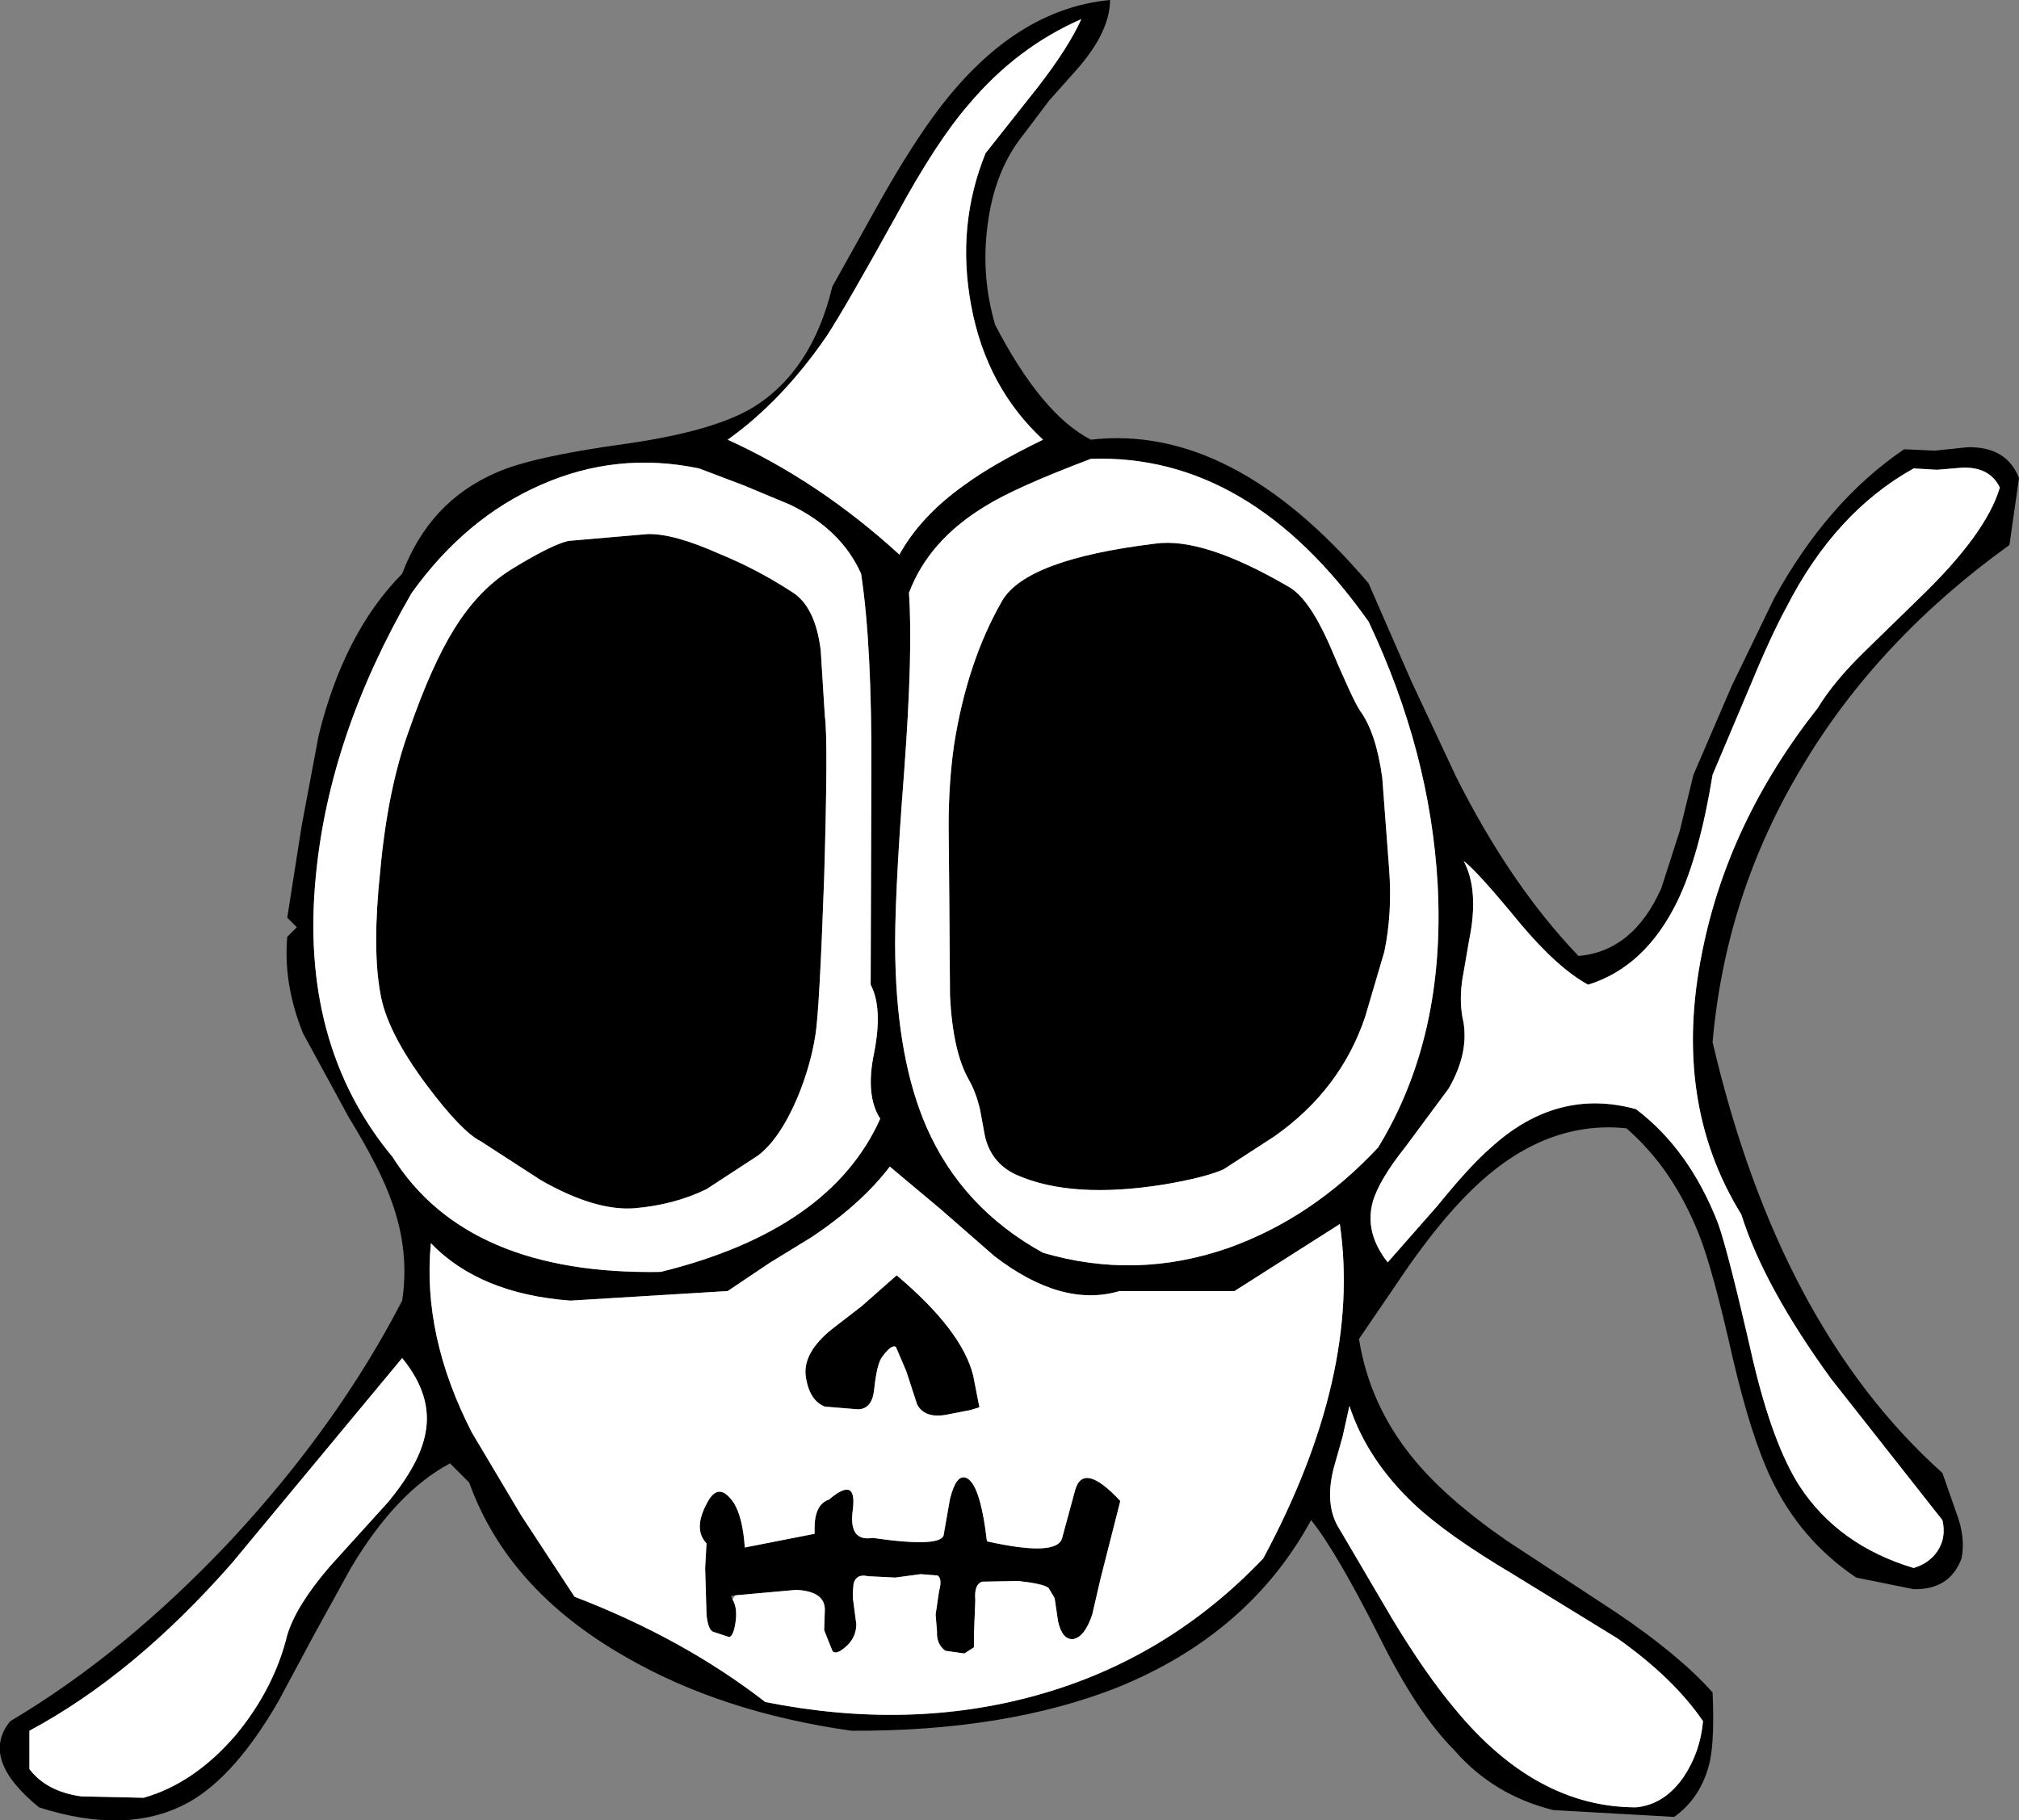<?xml version="1.0" encoding="UTF-8" standalone="no"?>
<svg xmlns:xlink="http://www.w3.org/1999/xlink" height="133.1px" width="147.6px" xmlns="http://www.w3.org/2000/svg">
  <rect width="100%" height="100%" fill="#808080" stroke="none"/>
  <g transform="matrix(1.0, 0.0, 0.0, 1.0, 73.55, 64.5)">
    <path d="M2.3 -58.1 Q4.55 -61.0 5.5 -63.1 0.8 -61.05 -2.7 -56.9 -5.1 -54.15 -8.05 -48.7 -11.7 -42.1 -13.1 -39.95 -16.35 -35.2 -20.35 -32.35 -13.65 -29.3 -7.8 -23.95 -6.25 -26.75 -3.1 -29.0 -1.0 -30.55 2.7 -32.35 -1.45 -36.2 -2.55 -42.15 -3.65 -48.0 -1.5 -53.3 L2.3 -58.1 M-9.1 -50.0 Q-6.8 -54.05 -4.9 -56.55 0.65 -63.85 7.6 -64.5 7.6 -62.2 5.2 -59.45 L3.15 -57.15 1.3 -54.7 Q-0.85 -52.05 -1.35 -48.05 -1.85 -44.35 -0.8 -40.75 2.6 -34.2 6.2 -32.35 16.55 -33.55 26.5 -21.85 L29.6 -14.75 32.9 -7.7 Q36.9 0.25 41.85 5.4 45.85 5.05 47.9 0.45 L49.25 -3.75 50.25 -7.85 53.05 -14.35 56.15 -20.75 Q60.05 -27.85 65.65 -31.65 L67.9 -31.55 70.3 -31.8 Q73.15 -31.85 74.05 -29.55 L73.35 -24.65 Q63.7 -17.7 58.2 -8.45 52.6 0.85 51.65 11.7 56.5 32.5 68.45 43.2 L69.5 46.2 Q70.15 47.95 69.85 49.45 69.0 51.75 66.35 51.7 L62.15 50.85 Q58.05 48.1 55.9 43.55 54.45 40.5 53.1 34.7 51.65 28.25 50.65 25.75 48.75 20.95 45.35 18.0 39.1 17.35 33.7 22.85 31.75 24.8 29.45 28.05 L25.8 33.4 Q26.55 38.15 29.65 42.0 32.05 45.0 36.6 48.15 L44.6 53.4 Q49.2 56.5 51.65 59.25 51.8 62.65 51.45 64.3 50.85 66.9 48.85 68.35 L40.0 67.85 Q35.6 66.75 32.75 63.45 30.05 60.75 27.3 55.2 24.15 48.95 22.3 46.65 17.75 55.0 8.1 58.9 -0.05 62.1 -11.3 62.05 -20.85 60.7 -27.9 56.6 -36.45 51.7 -39.25 43.9 L-40.65 42.5 Q-44.6 44.6 -47.9 50.15 L-50.6 55.05 -53.2 59.9 Q-56.35 65.35 -59.7 67.25 -64.15 69.75 -70.7 67.65 -75.05 64.1 -72.8 61.35 -64.45 56.4 -56.65 48.1 -48.85 39.7 -44.15 30.6 -43.6 27.0 -44.9 23.4 -45.7 21.05 -48.05 17.2 L-51.4 11.05 Q-52.85 7.45 -52.55 4.0 L-51.85 3.3 -52.55 2.6 -51.5 -4.1 -50.25 -10.75 Q-48.4 -18.25 -44.15 -22.55 -42.15 -27.85 -37.25 -29.95 -34.7 -31.1 -27.8 -32.05 -21.5 -32.95 -18.6 -34.65 -14.2 -37.3 -12.7 -43.55 L-9.1 -50.0 M-20.0 52.45 Q-19.6 53.1 -19.8 54.25 -19.95 55.15 -20.25 55.2 L-21.45 54.8 Q-21.8 54.6 -21.9 53.55 L-22.0 50.15 -21.9 48.35 Q-22.95 47.25 -21.75 45.2 -20.95 43.85 -19.9 45.4 -19.25 46.45 -19.1 48.65 L-14.0 47.65 -14.0 47.25 Q-14.0 45.5 -12.95 45.15 -10.9 43.4 -11.2 45.85 -11.55 48.25 -9.75 47.95 -4.55 48.7 -4.55 47.65 L-4.1 45.1 Q-3.65 43.3 -2.95 43.55 -1.9 43.9 -1.4 48.2 3.75 49.35 4.1 47.95 L5.05 44.45 Q5.65 42.35 8.35 45.25 L6.9 50.95 6.3 53.55 Q5.75 55.2 4.9 55.35 4.1 55.4 3.8 54.05 L3.55 52.35 3.1 51.6 Q2.7 51.3 0.9 51.1 L-1.75 51.15 Q-2.35 51.35 -2.25 52.5 L-2.35 55.05 -2.35 55.95 -3.05 56.4 -4.45 56.2 Q-5.1 55.7 -5.05 54.8 L-5.15 53.55 -4.9 51.85 Q-4.65 50.95 -5.0 50.7 L-6.25 50.6 -8.1 50.85 -10.1 50.75 Q-10.95 50.55 -11.15 51.3 L-11.2 51.9 -11.2 52.35 -10.95 54.25 Q-10.95 55.45 -12.1 56.2 -12.55 56.45 -12.7 56.2 L-13.3 54.7 -13.25 53.2 Q-13.25 51.85 -15.35 51.75 L-19.8 52.15 -20.1 52.2 -20.0 52.45 M-12.75 32.7 L-10.55 31.0 -8.0 28.75 Q-3.2 32.8 -2.4 36.1 L-1.95 38.4 -2.6 38.6 -4.15 38.9 Q-5.9 39.3 -6.5 38.2 L-7.3 35.75 -8.05 34.0 Q-8.35 33.75 -9.05 34.7 -9.45 35.2 -9.65 37.15 -9.8 38.5 -10.8 38.55 L-13.25 38.35 Q-14.4 37.9 -14.65 36.1 -14.85 34.4 -12.75 32.7 M18.8 49.45 Q26.0 36.05 24.4 25.0 L16.7 29.9 8.3 29.9 Q4.1 31.15 -0.85 27.35 L-4.8 23.9 -8.5 20.8 Q-10.55 23.5 -14.2 25.95 L-17.3 27.85 -20.35 29.9 -31.85 30.6 Q-38.5 30.1 -42.05 26.4 -42.7 33.15 -39.05 40.25 L-35.45 46.3 -31.55 52.25 Q-23.6 55.3 -17.6 59.95 -7.05 62.05 2.25 59.45 11.8 56.8 18.8 49.45 M23.95 42.85 Q23.25 45.6 24.4 47.35 L28.25 53.9 Q30.7 57.95 32.85 60.5 38.75 67.65 46.05 67.65 48.15 67.45 49.55 65.4 50.75 63.6 50.95 61.35 48.8 58.2 44.7 55.3 L37.05 50.6 Q32.25 47.75 29.85 45.5 26.4 42.25 25.1 38.3 L24.6 40.55 23.95 42.85 M54.25 -14.0 L51.65 -7.85 Q50.7 -2.0 49.1 1.35 46.75 6.2 42.55 7.5 40.35 6.3 37.65 3.1 34.45 -0.8 33.45 -1.55 34.6 0.6 33.85 4.25 L33.35 7.15 Q33.1 8.85 33.45 10.3 33.8 12.6 32.35 15.1 L29.2 19.35 Q27.25 21.8 26.8 23.4 26.2 25.65 27.9 27.8 L31.55 23.65 Q33.9 20.75 35.4 19.45 40.25 15.0 46.05 16.6 49.95 19.55 52.05 24.95 52.8 27.05 54.6 34.95 56.05 41.1 58.0 44.15 60.85 48.5 66.35 50.15 67.5 49.8 68.1 48.9 68.75 47.9 68.45 46.65 L60.3 36.3 Q55.4 29.55 53.75 24.3 48.65 16.05 50.9 5.05 52.8 -4.45 59.35 -12.75 60.5 -14.65 62.75 -16.85 L66.7 -20.7 Q71.65 -25.45 72.65 -28.85 71.9 -30.4 69.85 -30.3 L68.05 -30.15 66.35 -30.25 Q60.6 -27.05 57.05 -20.1 55.9 -18.0 54.25 -14.0 M-3.8 -10.05 Q-2.85 -16.1 -0.3 -20.55 1.45 -23.6 10.9 -24.75 14.4 -25.25 20.65 -21.6 22.1 -20.8 23.6 -17.45 25.4 -13.2 25.9 -12.5 27.05 -10.9 27.5 -7.65 L28.0 -1.0 Q28.25 2.25 27.65 5.1 L26.25 9.85 Q24.45 15.2 19.6 18.6 L15.9 21.0 Q14.55 21.6 11.6 22.1 4.8 23.2 0.75 21.4 -1.1 20.55 -1.55 18.55 L-1.9 16.65 Q-2.2 15.35 -2.75 14.4 -3.9 12.35 -4.1 8.3 L-4.15 1.45 -4.2 -4.15 Q-4.2 -7.25 -3.8 -10.05 M6.2 -30.95 Q0.65 -28.85 -1.5 -27.5 -5.65 -25.0 -7.1 -21.15 -6.8 -16.85 -7.45 -8.1 -8.2 1.55 -8.1 5.55 -7.95 13.05 -5.8 17.95 -3.2 23.85 2.7 27.1 9.5 29.1 16.25 26.75 22.4 24.55 27.2 19.4 32.15 11.3 31.55 0.15 31.0 -9.55 26.5 -19.05 17.8 -31.35 6.2 -30.95 M-34.0 -29.05 Q-39.5 -26.65 -43.45 -21.15 -49.45 -10.8 -50.45 -0.55 -51.7 11.85 -44.85 20.1 -39.4 28.75 -25.25 28.5 -12.85 25.45 -9.2 17.3 -10.3 15.6 -9.65 12.5 -9.0 9.2 -9.9 7.5 L-9.85 -7.95 Q-9.8 -17.3 -10.6 -22.55 -12.05 -25.8 -15.8 -27.6 L-19.15 -29.0 -22.45 -30.25 Q-28.45 -31.5 -34.0 -29.05 M-40.35 -18.5 Q-38.5 -21.5 -35.95 -23.0 -33.25 -24.65 -32.0 -24.95 L-26.2 -25.45 Q-24.3 -25.5 -20.95 -24.0 -18.25 -22.9 -15.7 -21.25 -13.95 -20.2 -13.55 -16.95 L-13.25 -12.15 Q-13.0 -10.45 -13.3 -0.3 -13.65 9.55 -13.95 11.25 -14.3 13.45 -15.25 15.75 -16.55 18.8 -18.15 20.0 L-21.9 22.45 Q-24.25 23.6 -27.2 23.85 -30.05 24.05 -34.0 21.8 L-38.4 18.95 Q-39.8 18.25 -42.35 14.85 -45.3 10.9 -45.75 8.1 -46.35 4.8 -45.75 -0.85 -45.2 -6.85 -43.65 -11.1 -42.0 -15.85 -40.35 -18.5 M-42.45 40.3 Q-41.9 37.55 -44.15 34.8 L-50.5 42.45 -56.6 49.8 Q-63.75 57.95 -71.4 62.05 L-71.4 64.85 Q-70.15 66.5 -67.6 66.85 L-63.05 66.95 Q-59.35 65.9 -56.3 62.35 -53.5 58.95 -52.55 55.05 -51.9 52.9 -49.45 50.05 L-45.15 45.3 Q-42.85 42.5 -42.45 40.3" fill="#000000" fill-rule="evenodd" stroke="none"/>
    <path d="M2.3 -58.1 L-1.5 -53.3 Q-3.65 -48.0 -2.55 -42.15 -1.45 -36.2 2.7 -32.35 -1.0 -30.55 -3.1 -29.0 -6.25 -26.75 -7.8 -23.95 -13.65 -29.3 -20.35 -32.35 -16.35 -35.2 -13.1 -39.95 -11.7 -42.1 -8.05 -48.7 -5.1 -54.15 -2.7 -56.9 0.8 -61.05 5.5 -63.1 4.55 -61.0 2.3 -58.1 M-40.35 -18.5 Q-42.0 -15.85 -43.65 -11.1 -45.2 -6.85 -45.75 -0.85 -46.35 4.8 -45.75 8.1 -45.3 10.9 -42.35 14.85 -39.8 18.25 -38.4 18.95 L-34.0 21.8 Q-30.05 24.05 -27.2 23.85 -24.25 23.6 -21.9 22.45 L-18.15 20.0 Q-16.55 18.8 -15.25 15.75 -14.3 13.45 -13.95 11.25 -13.65 9.55 -13.3 -0.3 -13.0 -10.45 -13.25 -12.15 L-13.55 -16.95 Q-13.95 -20.2 -15.7 -21.25 -18.25 -22.9 -20.95 -24.0 -24.3 -25.5 -26.2 -25.45 L-32.0 -24.95 Q-33.25 -24.65 -35.95 -23.0 -38.5 -21.5 -40.35 -18.5 M-34.0 -29.05 Q-28.45 -31.5 -22.45 -30.25 L-19.15 -29.0 -15.8 -27.6 Q-12.05 -25.8 -10.6 -22.55 -9.8 -17.3 -9.85 -7.95 L-9.9 7.5 Q-9.0 9.2 -9.65 12.5 -10.3 15.6 -9.2 17.3 -12.85 25.45 -25.25 28.5 -39.4 28.75 -44.85 20.1 -51.7 11.85 -50.45 -0.55 -49.45 -10.8 -43.45 -21.15 -39.5 -26.65 -34.0 -29.05 M6.2 -30.95 Q17.8 -31.35 26.5 -19.05 31.0 -9.55 31.55 0.15 32.15 11.3 27.2 19.4 22.4 24.55 16.25 26.75 9.5 29.1 2.7 27.1 -3.2 23.85 -5.8 17.95 -7.95 13.05 -8.1 5.55 -8.2 1.55 -7.45 -8.1 -6.8 -16.85 -7.1 -21.15 -5.65 -25.0 -1.5 -27.5 0.65 -28.85 6.2 -30.95 M-3.8 -10.05 Q-4.2 -7.25 -4.2 -4.15 L-4.15 1.45 -4.1 8.3 Q-3.9 12.35 -2.75 14.4 -2.2 15.35 -1.9 16.65 L-1.55 18.55 Q-1.1 20.55 0.75 21.4 4.8 23.2 11.6 22.1 14.55 21.6 15.9 21.0 L19.6 18.6 Q24.45 15.2 26.25 9.85 L27.65 5.1 Q28.25 2.25 28.0 -1.0 L27.5 -7.65 Q27.05 -10.9 25.9 -12.5 25.4 -13.2 23.6 -17.45 22.1 -20.8 20.65 -21.6 14.4 -25.25 10.9 -24.75 1.45 -23.6 -0.3 -20.55 -2.85 -16.1 -3.8 -10.05 M54.25 -14.0 Q55.9 -18.0 57.05 -20.1 60.6 -27.05 66.35 -30.25 L68.05 -30.15 69.85 -30.3 Q71.9 -30.4 72.65 -28.85 71.65 -25.45 66.7 -20.7 L62.75 -16.85 Q60.5 -14.65 59.35 -12.75 52.8 -4.45 50.9 5.05 48.65 16.05 53.75 24.3 55.4 29.55 60.3 36.3 L68.45 46.65 Q68.75 47.9 68.1 48.9 67.5 49.8 66.35 50.15 60.85 48.5 58.0 44.15 56.05 41.1 54.6 34.95 52.8 27.05 52.05 24.95 49.95 19.55 46.05 16.6 40.25 15.0 35.4 19.45 33.9 20.75 31.55 23.65 L27.9 27.8 Q26.2 25.65 26.8 23.4 27.25 21.8 29.2 19.35 L32.35 15.1 Q33.8 12.6 33.45 10.3 33.1 8.85 33.35 7.15 L33.85 4.25 Q34.6 0.6 33.45 -1.55 34.45 -0.8 37.65 3.1 40.35 6.3 42.55 7.5 46.75 6.2 49.1 1.35 50.7 -2.0 51.65 -7.85 L54.25 -14.0 M23.95 42.85 L24.6 40.55 25.1 38.3 Q26.4 42.25 29.85 45.5 32.25 47.75 37.05 50.6 L44.7 55.3 Q48.8 58.2 50.95 61.35 50.75 63.6 49.55 65.4 48.15 67.45 46.05 67.65 38.75 67.65 32.85 60.5 30.7 57.95 28.25 53.9 L24.4 47.35 Q23.25 45.6 23.95 42.85 M18.8 49.45 Q11.8 56.8 2.25 59.45 -7.05 62.05 -17.6 59.95 -23.6 55.3 -31.55 52.25 L-35.45 46.3 -39.05 40.25 Q-42.7 33.15 -42.05 26.4 -38.5 30.1 -31.85 30.6 L-20.35 29.9 -17.3 27.85 -14.2 25.95 Q-10.55 23.5 -8.5 20.8 L-4.8 23.9 -0.85 27.35 Q4.1 31.15 8.3 29.9 L16.7 29.9 24.4 25.0 Q26.0 36.05 18.8 49.45 M-12.75 32.7 Q-14.85 34.4 -14.65 36.1 -14.4 37.9 -13.25 38.35 L-10.8 38.55 Q-9.8 38.5 -9.65 37.15 -9.45 35.2 -9.05 34.7 -8.35 33.75 -8.05 34.0 L-7.3 35.75 -6.5 38.2 Q-5.9 39.3 -4.15 38.9 L-2.6 38.6 -1.95 38.4 -2.4 36.1 Q-3.2 32.8 -8.0 28.75 L-10.55 31.0 -12.75 32.7 M-19.8 52.15 L-15.35 51.75 Q-13.25 51.85 -13.25 53.2 L-13.3 54.7 -12.7 56.2 Q-12.55 56.45 -12.1 56.2 -10.95 55.45 -10.95 54.25 L-11.2 52.35 -11.2 51.9 -11.15 51.3 Q-10.95 50.55 -10.1 50.75 L-8.1 50.85 -6.25 50.6 -5.0 50.7 Q-4.65 50.95 -4.9 51.85 L-5.15 53.55 -5.05 54.8 Q-5.1 55.7 -4.45 56.2 L-3.05 56.4 -2.35 55.95 -2.35 55.05 -2.25 52.5 Q-2.35 51.35 -1.75 51.15 L0.9 51.1 Q2.7 51.3 3.1 51.6 L3.55 52.35 3.8 54.05 Q4.1 55.4 4.9 55.35 5.75 55.2 6.3 53.55 L6.9 50.95 8.35 45.25 Q5.65 42.35 5.05 44.45 L4.1 47.95 Q3.75 49.35 -1.4 48.2 -1.9 43.9 -2.95 43.55 -3.65 43.3 -4.1 45.1 L-4.55 47.65 Q-4.55 48.7 -9.75 47.95 -11.55 48.25 -11.2 45.85 -10.9 43.4 -12.95 45.15 -14.0 45.5 -14.0 47.25 L-14.0 47.65 -19.1 48.65 Q-19.25 46.45 -19.9 45.4 -20.95 43.85 -21.75 45.2 -22.95 47.25 -21.9 48.35 L-22.0 50.15 -21.9 53.55 Q-21.8 54.6 -21.45 54.8 L-20.25 55.2 Q-19.95 55.15 -19.8 54.25 -19.6 53.1 -20.0 52.45 L-19.8 52.15 M-42.45 40.3 Q-42.85 42.5 -45.15 45.3 L-49.45 50.05 Q-51.9 52.9 -52.55 55.05 -53.5 58.95 -56.3 62.35 -59.35 65.9 -63.05 66.95 L-67.6 66.85 Q-70.15 66.5 -71.4 64.85 L-71.4 62.05 Q-63.75 57.95 -56.6 49.8 L-50.5 42.45 -44.15 34.8 Q-41.9 37.55 -42.45 40.3" fill="#ffffff" fill-rule="evenodd" stroke="none"/>
  </g>
</svg>
